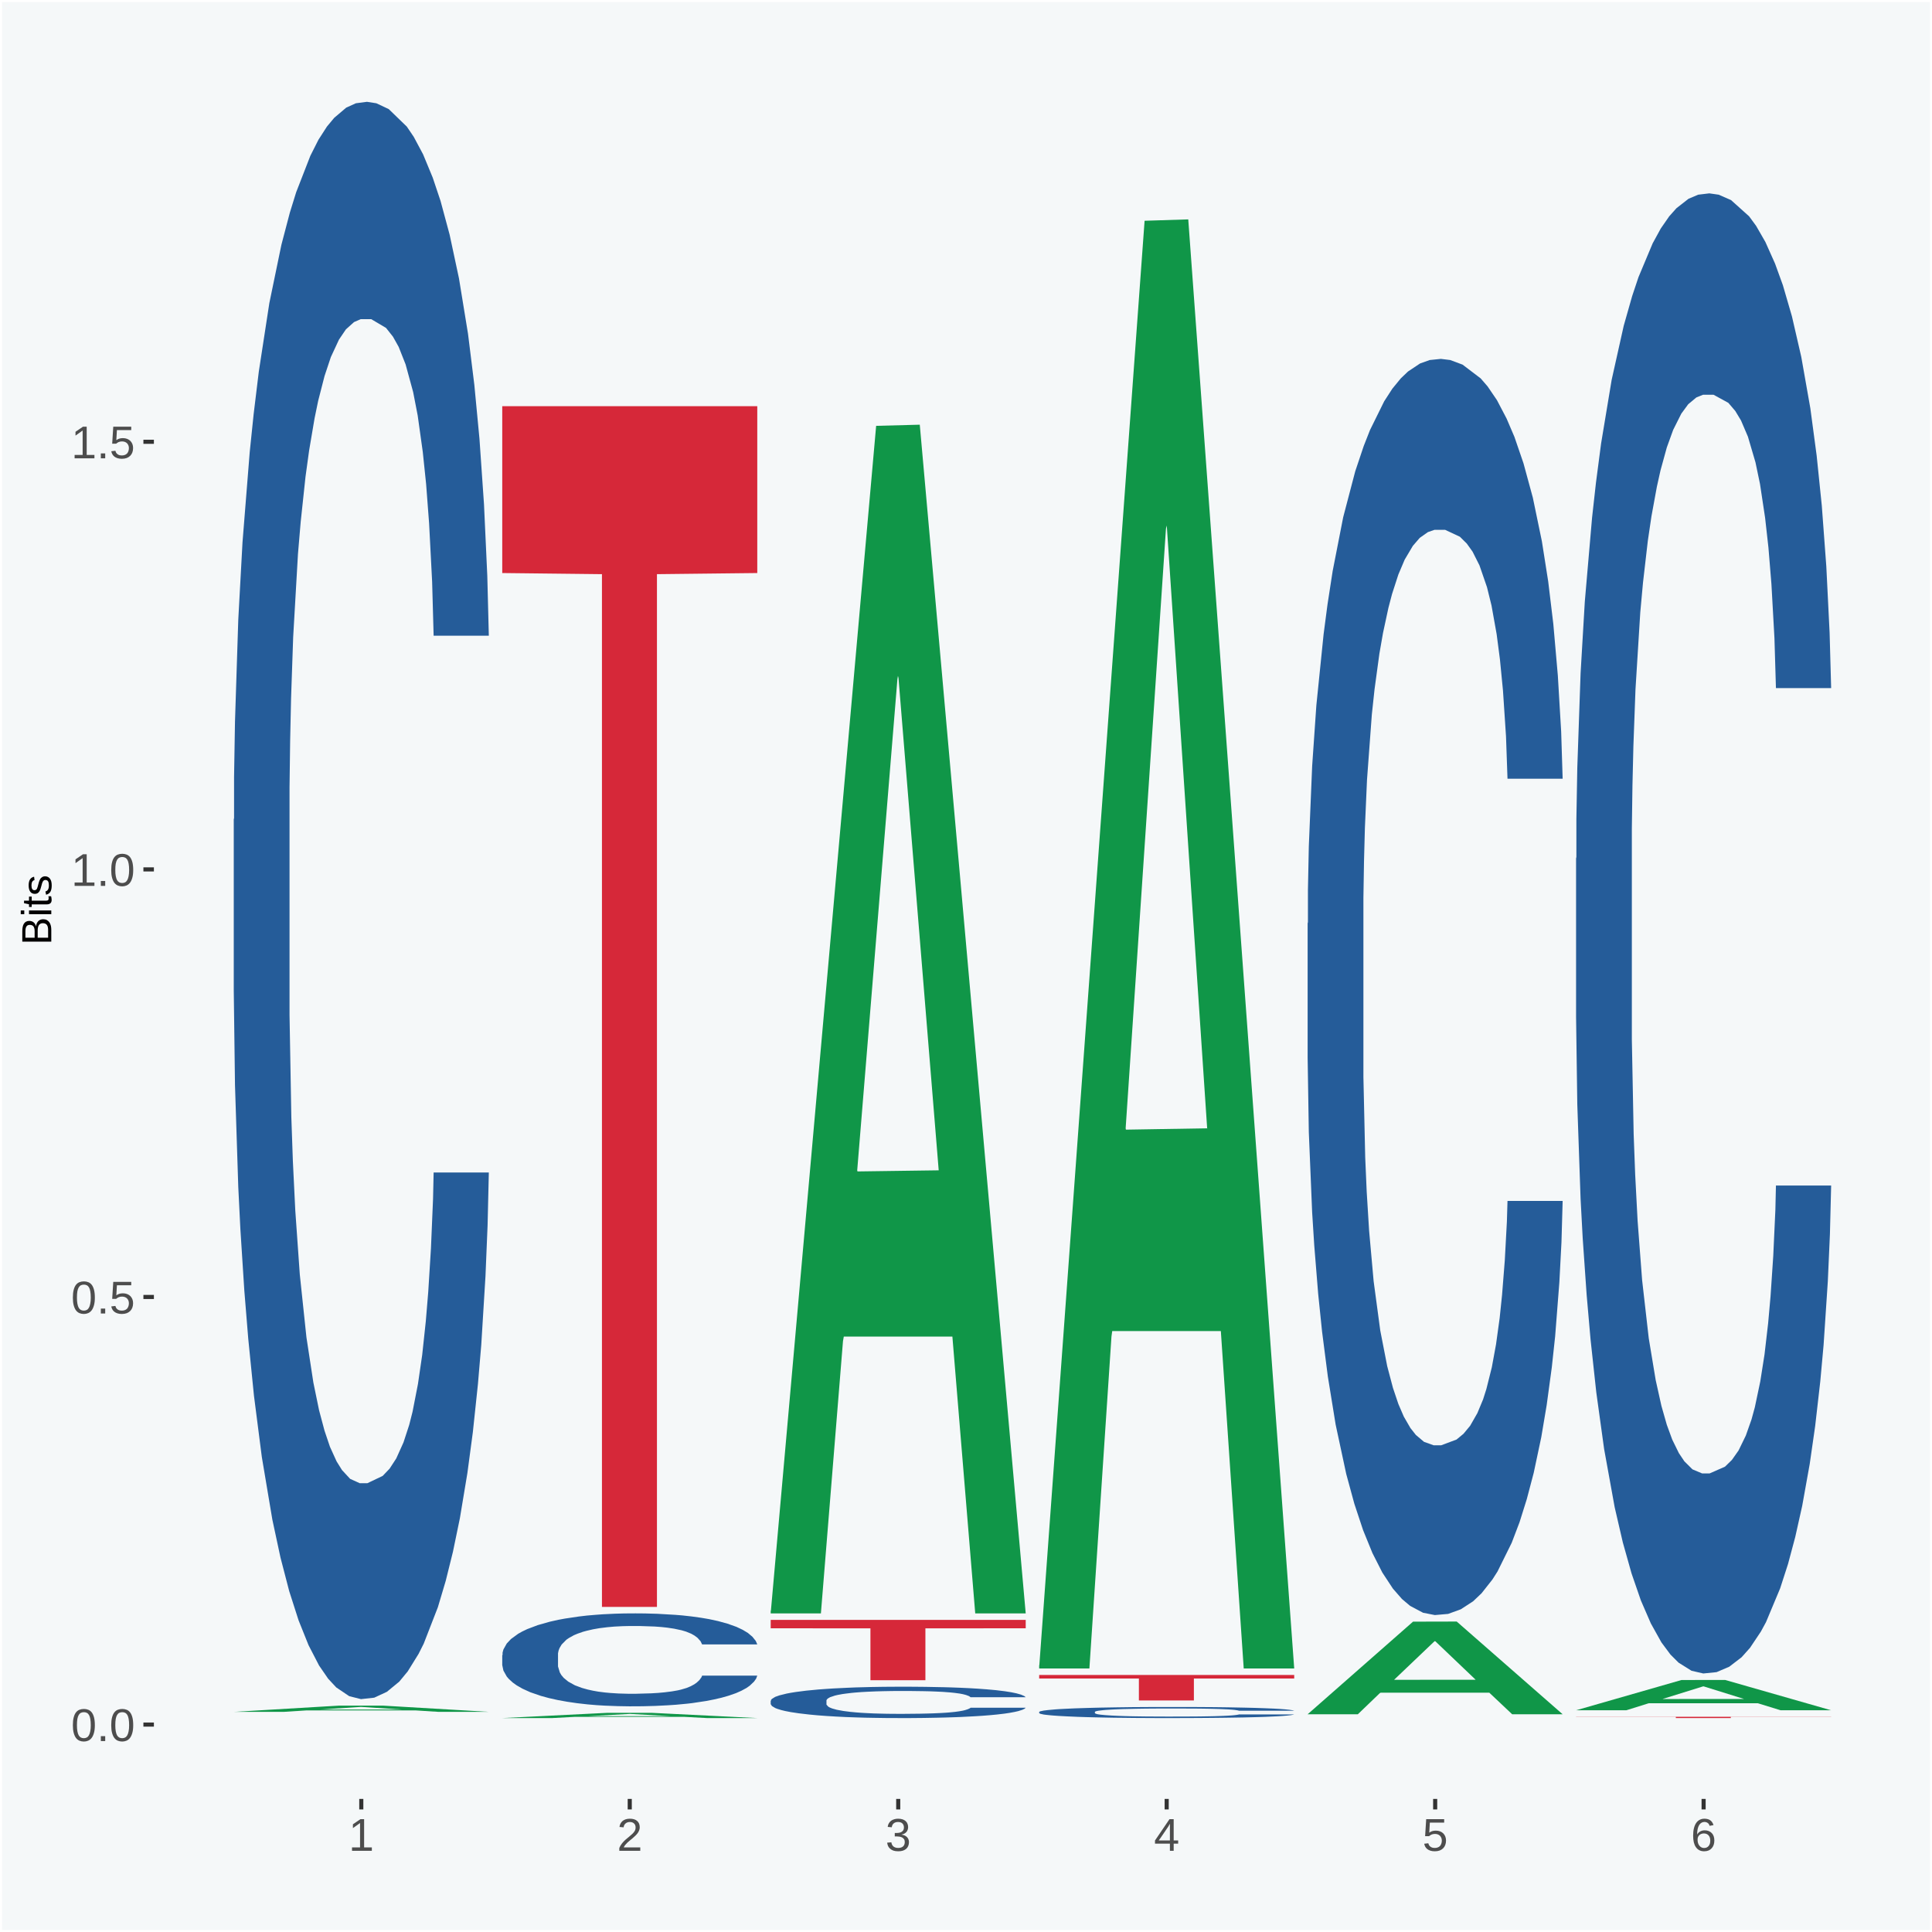 <?xml version="1.0" encoding="UTF-8"?>
<svg xmlns="http://www.w3.org/2000/svg" xmlns:xlink="http://www.w3.org/1999/xlink" width="504pt" height="504pt" viewBox="0 0 504 504" version="1.1">
<defs>
<g>
<symbol overflow="visible" id="glyph0-0">
<path style="stroke:none;" d="M 0.406 0 L 0.406 -8 L 3.594 -8 L 3.594 0 Z M 0.797 -0.406 L 3.188 -0.406 L 3.188 -7.594 L 0.797 -7.594 Z M 0.797 -0.406 "/>
</symbol>
<symbol overflow="visible" id="glyph0-1">
<path style="stroke:none;" d="M 6.203 -4.125 C 6.203 -3.332 6.125 -2.664 5.969 -2.125 C 5.82 -1.582 5.617 -1.145 5.359 -0.812 C 5.098 -0.477 4.789 -0.238 4.438 -0.094 C 4.094 0.051 3.723 0.125 3.328 0.125 C 2.922 0.125 2.539 0.051 2.188 -0.094 C 1.844 -0.238 1.539 -0.477 1.281 -0.812 C 1.031 -1.145 0.832 -1.582 0.688 -2.125 C 0.539 -2.664 0.469 -3.332 0.469 -4.125 C 0.469 -4.957 0.539 -5.645 0.688 -6.188 C 0.832 -6.738 1.035 -7.176 1.297 -7.5 C 1.555 -7.82 1.859 -8.047 2.203 -8.172 C 2.555 -8.305 2.941 -8.375 3.359 -8.375 C 3.754 -8.375 4.125 -8.305 4.469 -8.172 C 4.812 -8.047 5.113 -7.82 5.375 -7.5 C 5.633 -7.176 5.836 -6.738 5.984 -6.188 C 6.129 -5.645 6.203 -4.957 6.203 -4.125 Z M 5.141 -4.125 C 5.141 -4.781 5.098 -5.328 5.016 -5.766 C 4.941 -6.203 4.828 -6.551 4.672 -6.812 C 4.516 -7.07 4.328 -7.254 4.109 -7.359 C 3.891 -7.473 3.641 -7.531 3.359 -7.531 C 3.055 -7.531 2.789 -7.473 2.562 -7.359 C 2.344 -7.254 2.156 -7.07 2 -6.812 C 1.844 -6.551 1.723 -6.203 1.641 -5.766 C 1.566 -5.328 1.531 -4.781 1.531 -4.125 C 1.531 -3.5 1.57 -2.969 1.656 -2.531 C 1.738 -2.094 1.852 -1.742 2 -1.484 C 2.156 -1.223 2.344 -1.035 2.562 -0.922 C 2.789 -0.805 3.047 -0.75 3.328 -0.75 C 3.609 -0.75 3.859 -0.805 4.078 -0.922 C 4.305 -1.035 4.492 -1.223 4.641 -1.484 C 4.797 -1.742 4.914 -2.094 5 -2.531 C 5.094 -2.969 5.141 -3.5 5.141 -4.125 Z M 5.141 -4.125 "/>
</symbol>
<symbol overflow="visible" id="glyph0-2">
<path style="stroke:none;" d="M 1.094 0 L 1.094 -1.281 L 2.234 -1.281 L 2.234 0 Z M 1.094 0 "/>
</symbol>
<symbol overflow="visible" id="glyph0-3">
<path style="stroke:none;" d="M 6.172 -2.688 C 6.172 -2.27 6.109 -1.891 5.984 -1.547 C 5.859 -1.203 5.672 -0.906 5.422 -0.656 C 5.18 -0.414 4.879 -0.223 4.516 -0.078 C 4.148 0.055 3.723 0.125 3.234 0.125 C 2.805 0.125 2.43 0.07 2.109 -0.031 C 1.785 -0.133 1.508 -0.273 1.281 -0.453 C 1.062 -0.629 0.883 -0.836 0.75 -1.078 C 0.625 -1.316 0.535 -1.57 0.484 -1.844 L 1.547 -1.969 C 1.586 -1.812 1.645 -1.66 1.719 -1.516 C 1.801 -1.367 1.91 -1.238 2.047 -1.125 C 2.18 -1.008 2.348 -0.914 2.547 -0.844 C 2.742 -0.781 2.984 -0.75 3.266 -0.75 C 3.535 -0.75 3.781 -0.789 4 -0.875 C 4.227 -0.957 4.422 -1.078 4.578 -1.234 C 4.734 -1.398 4.852 -1.602 4.938 -1.844 C 5.031 -2.082 5.078 -2.359 5.078 -2.672 C 5.078 -2.922 5.035 -3.148 4.953 -3.359 C 4.867 -3.578 4.75 -3.766 4.594 -3.922 C 4.445 -4.078 4.258 -4.195 4.031 -4.281 C 3.812 -4.363 3.562 -4.406 3.281 -4.406 C 3.113 -4.406 2.953 -4.391 2.797 -4.359 C 2.648 -4.328 2.516 -4.285 2.391 -4.234 C 2.266 -4.18 2.148 -4.117 2.047 -4.047 C 1.941 -3.973 1.844 -3.895 1.75 -3.812 L 0.719 -3.812 L 1 -8.25 L 5.688 -8.25 L 5.688 -7.359 L 1.953 -7.359 L 1.797 -4.734 C 1.984 -4.879 2.219 -5.004 2.5 -5.109 C 2.781 -5.211 3.113 -5.266 3.5 -5.266 C 3.914 -5.266 4.285 -5.203 4.609 -5.078 C 4.941 -4.953 5.223 -4.773 5.453 -4.547 C 5.68 -4.316 5.859 -4.047 5.984 -3.734 C 6.109 -3.422 6.172 -3.07 6.172 -2.688 Z M 6.172 -2.688 "/>
</symbol>
<symbol overflow="visible" id="glyph0-4">
<path style="stroke:none;" d="M 0.922 0 L 0.922 -0.891 L 3.016 -0.891 L 3.016 -7.25 L 1.156 -5.922 L 1.156 -6.922 L 3.109 -8.25 L 4.078 -8.25 L 4.078 -0.891 L 6.094 -0.891 L 6.094 0 Z M 0.922 0 "/>
</symbol>
<symbol overflow="visible" id="glyph0-5">
<path style="stroke:none;" d="M 0.609 0 L 0.609 -0.75 C 0.805 -1.207 1.047 -1.609 1.328 -1.953 C 1.617 -2.305 1.922 -2.625 2.234 -2.906 C 2.555 -3.188 2.867 -3.445 3.172 -3.688 C 3.484 -3.938 3.766 -4.18 4.016 -4.422 C 4.266 -4.66 4.469 -4.91 4.625 -5.172 C 4.781 -5.441 4.859 -5.742 4.859 -6.078 C 4.859 -6.316 4.82 -6.523 4.75 -6.703 C 4.676 -6.879 4.57 -7.023 4.438 -7.141 C 4.312 -7.266 4.156 -7.359 3.969 -7.422 C 3.781 -7.484 3.578 -7.516 3.359 -7.516 C 3.141 -7.516 2.938 -7.484 2.75 -7.422 C 2.57 -7.367 2.41 -7.281 2.266 -7.156 C 2.117 -7.039 2 -6.895 1.906 -6.719 C 1.812 -6.551 1.754 -6.352 1.734 -6.125 L 0.656 -6.219 C 0.688 -6.508 0.766 -6.785 0.891 -7.047 C 1.023 -7.316 1.203 -7.551 1.422 -7.75 C 1.648 -7.945 1.922 -8.098 2.234 -8.203 C 2.555 -8.316 2.93 -8.375 3.359 -8.375 C 3.766 -8.375 4.125 -8.328 4.438 -8.234 C 4.758 -8.141 5.031 -7.992 5.25 -7.797 C 5.477 -7.609 5.648 -7.375 5.766 -7.094 C 5.879 -6.812 5.938 -6.488 5.938 -6.125 C 5.938 -5.844 5.883 -5.578 5.781 -5.328 C 5.688 -5.078 5.555 -4.836 5.391 -4.609 C 5.223 -4.379 5.031 -4.16 4.812 -3.953 C 4.594 -3.742 4.363 -3.535 4.125 -3.328 C 3.895 -3.129 3.656 -2.93 3.406 -2.734 C 3.164 -2.535 2.938 -2.336 2.719 -2.141 C 2.508 -1.941 2.32 -1.738 2.156 -1.531 C 1.988 -1.332 1.859 -1.117 1.766 -0.891 L 6.078 -0.891 L 6.078 0 Z M 0.609 0 "/>
</symbol>
<symbol overflow="visible" id="glyph0-6">
<path style="stroke:none;" d="M 6.141 -2.281 C 6.141 -1.906 6.078 -1.566 5.953 -1.266 C 5.836 -0.973 5.66 -0.723 5.422 -0.516 C 5.18 -0.305 4.883 -0.145 4.531 -0.031 C 4.188 0.07 3.789 0.125 3.344 0.125 C 2.832 0.125 2.398 0.062 2.047 -0.062 C 1.703 -0.195 1.414 -0.367 1.188 -0.578 C 0.957 -0.785 0.785 -1.02 0.672 -1.281 C 0.566 -1.551 0.492 -1.832 0.453 -2.125 L 1.547 -2.219 C 1.578 -2 1.633 -1.801 1.719 -1.625 C 1.801 -1.445 1.914 -1.289 2.062 -1.156 C 2.207 -1.031 2.383 -0.93 2.594 -0.859 C 2.801 -0.785 3.051 -0.75 3.344 -0.75 C 3.875 -0.75 4.289 -0.879 4.594 -1.141 C 4.895 -1.41 5.047 -1.801 5.047 -2.312 C 5.047 -2.613 4.977 -2.859 4.844 -3.047 C 4.707 -3.234 4.539 -3.379 4.344 -3.484 C 4.145 -3.586 3.926 -3.656 3.688 -3.688 C 3.445 -3.727 3.227 -3.75 3.031 -3.75 L 2.438 -3.75 L 2.438 -4.656 L 3.016 -4.656 C 3.211 -4.656 3.414 -4.676 3.625 -4.719 C 3.844 -4.758 4.039 -4.832 4.219 -4.938 C 4.395 -5.051 4.539 -5.195 4.656 -5.375 C 4.77 -5.562 4.828 -5.797 4.828 -6.078 C 4.828 -6.523 4.695 -6.875 4.438 -7.125 C 4.188 -7.383 3.801 -7.516 3.281 -7.516 C 2.82 -7.516 2.445 -7.395 2.156 -7.156 C 1.875 -6.914 1.707 -6.578 1.656 -6.141 L 0.594 -6.234 C 0.633 -6.598 0.734 -6.91 0.891 -7.172 C 1.047 -7.441 1.242 -7.664 1.484 -7.844 C 1.734 -8.02 2.008 -8.148 2.312 -8.234 C 2.625 -8.328 2.953 -8.375 3.297 -8.375 C 3.754 -8.375 4.148 -8.316 4.484 -8.203 C 4.816 -8.086 5.086 -7.93 5.297 -7.734 C 5.516 -7.535 5.672 -7.301 5.766 -7.031 C 5.867 -6.77 5.922 -6.488 5.922 -6.188 C 5.922 -5.945 5.883 -5.723 5.812 -5.516 C 5.75 -5.305 5.645 -5.113 5.5 -4.938 C 5.363 -4.77 5.188 -4.625 4.969 -4.5 C 4.75 -4.383 4.488 -4.297 4.188 -4.234 L 4.188 -4.219 C 4.52 -4.176 4.805 -4.098 5.047 -3.984 C 5.297 -3.867 5.5 -3.723 5.656 -3.547 C 5.82 -3.379 5.941 -3.188 6.016 -2.969 C 6.098 -2.75 6.141 -2.52 6.141 -2.281 Z M 6.141 -2.281 "/>
</symbol>
<symbol overflow="visible" id="glyph0-7">
<path style="stroke:none;" d="M 5.156 -1.875 L 5.156 0 L 4.172 0 L 4.172 -1.875 L 0.281 -1.875 L 0.281 -2.688 L 4.062 -8.25 L 5.156 -8.25 L 5.156 -2.703 L 6.328 -2.703 L 6.328 -1.875 Z M 4.172 -7.062 C 4.16 -7.039 4.141 -7.004 4.109 -6.953 C 4.078 -6.898 4.039 -6.836 4 -6.766 C 3.957 -6.691 3.914 -6.617 3.875 -6.547 C 3.844 -6.473 3.812 -6.414 3.781 -6.375 L 1.656 -3.25 C 1.633 -3.219 1.602 -3.176 1.562 -3.125 C 1.531 -3.07 1.492 -3.02 1.453 -2.969 C 1.422 -2.914 1.383 -2.863 1.344 -2.812 C 1.301 -2.77 1.27 -2.734 1.25 -2.703 L 4.172 -2.703 Z M 4.172 -7.062 "/>
</symbol>
<symbol overflow="visible" id="glyph0-8">
<path style="stroke:none;" d="M 6.141 -2.703 C 6.141 -2.285 6.082 -1.906 5.969 -1.562 C 5.852 -1.219 5.68 -0.922 5.453 -0.672 C 5.234 -0.422 4.957 -0.223 4.625 -0.078 C 4.289 0.055 3.91 0.125 3.484 0.125 C 3.004 0.125 2.582 0.031 2.219 -0.156 C 1.863 -0.344 1.566 -0.609 1.328 -0.953 C 1.086 -1.297 0.906 -1.719 0.781 -2.219 C 0.664 -2.727 0.609 -3.301 0.609 -3.938 C 0.609 -4.676 0.676 -5.32 0.812 -5.875 C 0.945 -6.426 1.141 -6.883 1.391 -7.25 C 1.648 -7.625 1.961 -7.906 2.328 -8.094 C 2.691 -8.281 3.102 -8.375 3.562 -8.375 C 3.844 -8.375 4.102 -8.344 4.344 -8.281 C 4.594 -8.227 4.816 -8.133 5.016 -8 C 5.223 -7.875 5.398 -7.703 5.547 -7.484 C 5.703 -7.273 5.828 -7.016 5.922 -6.703 L 4.906 -6.516 C 4.801 -6.867 4.629 -7.125 4.391 -7.281 C 4.148 -7.445 3.867 -7.531 3.547 -7.531 C 3.266 -7.531 3.004 -7.457 2.766 -7.312 C 2.535 -7.176 2.336 -6.973 2.172 -6.703 C 2.004 -6.43 1.875 -6.086 1.781 -5.672 C 1.695 -5.266 1.656 -4.789 1.656 -4.25 C 1.852 -4.602 2.125 -4.875 2.469 -5.062 C 2.812 -5.25 3.207 -5.344 3.656 -5.344 C 4.031 -5.344 4.367 -5.281 4.672 -5.156 C 4.984 -5.031 5.25 -4.852 5.469 -4.625 C 5.688 -4.406 5.852 -4.129 5.969 -3.797 C 6.082 -3.473 6.141 -3.109 6.141 -2.703 Z M 5.078 -2.656 C 5.078 -2.938 5.039 -3.191 4.969 -3.422 C 4.895 -3.66 4.785 -3.859 4.641 -4.016 C 4.504 -4.18 4.332 -4.305 4.125 -4.391 C 3.926 -4.484 3.688 -4.531 3.406 -4.531 C 3.219 -4.531 3.023 -4.5 2.828 -4.438 C 2.629 -4.383 2.453 -4.289 2.297 -4.156 C 2.141 -4.031 2.008 -3.863 1.906 -3.656 C 1.812 -3.457 1.766 -3.207 1.766 -2.906 C 1.766 -2.602 1.801 -2.316 1.875 -2.047 C 1.957 -1.785 2.07 -1.555 2.219 -1.359 C 2.363 -1.172 2.539 -1.02 2.75 -0.906 C 2.957 -0.789 3.191 -0.734 3.453 -0.734 C 3.703 -0.734 3.926 -0.773 4.125 -0.859 C 4.332 -0.953 4.504 -1.082 4.641 -1.25 C 4.785 -1.414 4.895 -1.613 4.969 -1.844 C 5.039 -2.082 5.078 -2.352 5.078 -2.656 Z M 5.078 -2.656 "/>
</symbol>
<symbol overflow="visible" id="glyph1-0">
<path style="stroke:none;" d="M 0 -0.359 L -7.328 -0.359 L -7.328 -3.281 L 0 -3.281 Z M -0.359 -0.734 L -0.359 -2.922 L -6.969 -2.922 L -6.969 -0.734 Z M -0.359 -0.734 "/>
</symbol>
<symbol overflow="visible" id="glyph1-1">
<path style="stroke:none;" d="M -2.125 -6.75 C -1.75 -6.75 -1.426 -6.676 -1.156 -6.531 C -0.883 -6.383 -0.66 -6.18 -0.484 -5.922 C -0.316 -5.672 -0.191 -5.375 -0.109 -5.031 C -0.035 -4.695 0 -4.344 0 -3.969 L 0 -0.906 L -7.562 -0.906 L -7.562 -3.656 C -7.562 -4.07 -7.523 -4.441 -7.453 -4.766 C -7.391 -5.098 -7.281 -5.379 -7.125 -5.609 C -6.977 -5.836 -6.789 -6.008 -6.562 -6.125 C -6.332 -6.25 -6.055 -6.312 -5.734 -6.312 C -5.523 -6.312 -5.328 -6.281 -5.141 -6.219 C -4.953 -6.164 -4.781 -6.078 -4.625 -5.953 C -4.477 -5.836 -4.348 -5.688 -4.234 -5.5 C -4.129 -5.32 -4.047 -5.113 -3.984 -4.875 C -3.953 -5.176 -3.883 -5.441 -3.781 -5.672 C -3.676 -5.91 -3.539 -6.109 -3.375 -6.266 C -3.219 -6.43 -3.031 -6.551 -2.812 -6.625 C -2.602 -6.707 -2.375 -6.75 -2.125 -6.75 Z M -5.609 -5.281 C -6.016 -5.281 -6.305 -5.141 -6.484 -4.859 C -6.66 -4.586 -6.75 -4.188 -6.75 -3.656 L -6.75 -1.922 L -4.344 -1.922 L -4.344 -3.656 C -4.344 -3.957 -4.375 -4.211 -4.438 -4.422 C -4.5 -4.629 -4.582 -4.797 -4.688 -4.922 C -4.801 -5.047 -4.93 -5.133 -5.078 -5.188 C -5.234 -5.25 -5.41 -5.281 -5.609 -5.281 Z M -2.219 -5.719 C -2.457 -5.719 -2.66 -5.672 -2.828 -5.578 C -2.992 -5.492 -3.129 -5.367 -3.234 -5.203 C -3.348 -5.047 -3.426 -4.848 -3.469 -4.609 C -3.52 -4.379 -3.547 -4.125 -3.547 -3.844 L -3.547 -1.922 L -0.828 -1.922 L -0.828 -3.922 C -0.828 -4.18 -0.848 -4.422 -0.891 -4.641 C -0.93 -4.859 -1.004 -5.047 -1.109 -5.203 C -1.211 -5.367 -1.352 -5.492 -1.531 -5.578 C -1.719 -5.672 -1.945 -5.719 -2.219 -5.719 Z M -2.219 -5.719 "/>
</symbol>
<symbol overflow="visible" id="glyph1-2">
<path style="stroke:none;" d="M -7.047 -0.734 L -7.969 -0.734 L -7.969 -1.703 L -7.047 -1.703 Z M 0 -0.734 L -5.812 -0.734 L -5.812 -1.703 L 0 -1.703 Z M 0 -0.734 "/>
</symbol>
<symbol overflow="visible" id="glyph1-3">
<path style="stroke:none;" d="M -0.047 -2.969 C -0.004 -2.82 0.023 -2.672 0.047 -2.516 C 0.078 -2.367 0.094 -2.195 0.094 -2 C 0.094 -1.227 -0.348 -0.844 -1.234 -0.844 L -5.109 -0.844 L -5.109 -0.172 L -5.812 -0.172 L -5.812 -0.875 L -7.109 -1.156 L -7.109 -1.812 L -5.812 -1.812 L -5.812 -2.875 L -5.109 -2.875 L -5.109 -1.812 L -1.438 -1.812 C -1.156 -1.812 -0.957 -1.852 -0.844 -1.938 C -0.738 -2.031 -0.688 -2.191 -0.688 -2.422 C -0.688 -2.516 -0.691 -2.602 -0.703 -2.688 C -0.711 -2.77 -0.727 -2.863 -0.75 -2.969 Z M -0.047 -2.969 "/>
</symbol>
<symbol overflow="visible" id="glyph1-4">
<path style="stroke:none;" d="M -1.609 -5.109 C -1.336 -5.109 -1.094 -5.051 -0.875 -4.938 C -0.664 -4.832 -0.488 -4.68 -0.344 -4.484 C -0.195 -4.285 -0.082 -4.039 0 -3.75 C 0.07 -3.457 0.109 -3.125 0.109 -2.75 C 0.109 -2.406 0.082 -2.098 0.031 -1.828 C -0.02 -1.555 -0.102 -1.316 -0.219 -1.109 C -0.332 -0.91 -0.484 -0.742 -0.672 -0.609 C -0.859 -0.473 -1.086 -0.375 -1.359 -0.312 L -1.531 -1.156 C -1.219 -1.238 -0.988 -1.41 -0.844 -1.672 C -0.695 -1.93 -0.625 -2.289 -0.625 -2.75 C -0.625 -2.957 -0.641 -3.145 -0.672 -3.312 C -0.703 -3.488 -0.75 -3.641 -0.812 -3.766 C -0.883 -3.891 -0.977 -3.984 -1.094 -4.047 C -1.207 -4.117 -1.352 -4.156 -1.531 -4.156 C -1.707 -4.156 -1.848 -4.113 -1.953 -4.031 C -2.066 -3.957 -2.16 -3.844 -2.234 -3.688 C -2.316 -3.539 -2.383 -3.363 -2.438 -3.156 C -2.5 -2.945 -2.562 -2.719 -2.625 -2.469 C -2.688 -2.238 -2.754 -2.008 -2.828 -1.781 C -2.898 -1.551 -3 -1.344 -3.125 -1.156 C -3.25 -0.969 -3.398 -0.816 -3.578 -0.703 C -3.766 -0.586 -4 -0.531 -4.281 -0.531 C -4.812 -0.531 -5.211 -0.719 -5.484 -1.094 C -5.766 -1.477 -5.906 -2.031 -5.906 -2.75 C -5.906 -3.395 -5.789 -3.906 -5.562 -4.281 C -5.332 -4.656 -4.973 -4.895 -4.484 -5 L -4.375 -4.125 C -4.52 -4.094 -4.645 -4.035 -4.75 -3.953 C -4.852 -3.867 -4.938 -3.766 -5 -3.641 C -5.062 -3.516 -5.102 -3.375 -5.125 -3.219 C -5.156 -3.07 -5.172 -2.914 -5.172 -2.75 C -5.172 -2.312 -5.102 -1.988 -4.969 -1.781 C -4.844 -1.582 -4.645 -1.484 -4.375 -1.484 C -4.219 -1.484 -4.086 -1.52 -3.984 -1.594 C -3.879 -1.664 -3.789 -1.77 -3.719 -1.906 C -3.656 -2.051 -3.598 -2.219 -3.547 -2.406 C -3.492 -2.602 -3.438 -2.816 -3.375 -3.047 C -3.332 -3.203 -3.289 -3.359 -3.25 -3.516 C -3.207 -3.68 -3.156 -3.836 -3.094 -3.984 C -3.031 -4.141 -2.957 -4.285 -2.875 -4.422 C -2.789 -4.555 -2.688 -4.672 -2.562 -4.766 C -2.445 -4.867 -2.312 -4.953 -2.156 -5.016 C -2 -5.078 -1.816 -5.109 -1.609 -5.109 Z M -1.609 -5.109 "/>
</symbol>
</g>
<clipPath id="clip1">
  <path d="M 40.148 5.48 L 498.52 5.48 L 498.52 469.281 L 40.148 469.281 Z M 40.148 5.48 "/>
</clipPath>
</defs>
<g id="surface1">
<rect x="0" y="0" width="504" height="504" style="fill:rgb(96.078%,97.255%,97.647%);fill-opacity:1;stroke:none;"/>
<path style="fill:none;stroke-width:1.07;stroke-linecap:round;stroke-linejoin:round;stroke:rgb(100%,100%,100%);stroke-opacity:1;stroke-miterlimit:10;" d="M 0 0 L 504 0 L 504 504 L 0 504 Z M 0 0 " transform="matrix(1,0,0,-1,0,504)"/>
<g clip-path="url(#clip1)" clip-rule="nonzero">
<path style=" stroke:none;fill-rule:nonzero;fill:rgb(96.078%,97.255%,97.647%);fill-opacity:1;" d="M 40.148 469.281 L 498.52 469.281 L 498.52 5.48 L 40.148 5.48 Z M 40.148 469.281 "/>
</g>
<path style=" stroke:none;fill-rule:nonzero;fill:rgb(6.274%,58.824%,28.235%);fill-opacity:1;" d="M 60.98 446.57 L 61.051 446.57 L 88.488 444.941 L 99.871 444.941 L 127.52 446.57 L 114.352 446.57 L 108.379 446.191 L 80.051 446.191 L 79.852 446.199 L 74.078 446.57 L 60.98 446.57 L 83.621 445.969 L 104.809 445.961 L 94.32 445.289 L 94.18 445.281 L 94.039 445.289 L 83.551 445.961 L 83.621 445.969 Z M 60.98 446.57 "/>
<path style=" stroke:none;fill-rule:nonzero;fill:rgb(14.51%,36.078%,60.001%);fill-opacity:1;" d="M 60.98 213.781 L 61.059 213.398 L 61.059 202.75 L 61.301 188.289 L 62.16 161.648 L 63.262 141.48 L 65.148 117.891 L 66.172 108 L 67.512 96.961 L 70.262 79.07 L 73.41 63.852 L 75.609 55.48 L 77.262 50.148 L 80.961 40.641 L 83.078 36.449 L 85.281 33.031 L 87.172 30.75 L 90.32 28.078 L 92.828 26.941 L 95.738 26.559 L 98.18 26.941 L 101.41 28.461 L 106.129 33.031 L 107.93 35.691 L 110.371 40.262 L 112.891 46.352 L 114.93 52.441 L 117.289 61.191 L 119.73 72.609 L 122.09 87.07 L 123.738 100.379 L 125.078 114.461 L 126.262 131.59 L 127.121 150.23 L 127.52 165.84 L 113.121 165.84 L 112.73 151.762 L 111.941 136.539 L 111.16 126.262 L 110.289 117.891 L 108.961 108.379 L 107.781 102.289 L 105.809 95.059 L 104 90.488 L 102.512 87.828 L 100.699 85.539 L 96.852 83.262 L 94.09 83.262 L 92.359 84.02 L 90.238 85.922 L 88.43 88.59 L 86.309 93.148 L 84.66 98.102 L 83 104.57 L 82.059 109.141 L 80.641 117.512 L 79.699 124.359 L 78.441 136.148 L 77.73 144.531 L 76.48 166.219 L 75.93 182.199 L 75.691 193.238 L 75.531 205.41 L 75.531 264.781 L 76 291.41 L 76.398 302.828 L 77.031 315.77 L 78.211 332.512 L 79.941 348.871 L 81.75 360.672 L 83.238 367.898 L 84.66 373.23 L 86.07 377.41 L 87.801 381.219 L 89.219 383.5 L 91.34 385.789 L 93.859 386.93 L 95.82 386.93 L 99.828 385.02 L 101.641 383.121 L 103.371 380.461 L 105.262 376.27 L 106.75 371.711 L 107.621 368.281 L 109.031 361.051 L 110.141 353.441 L 111.078 344.691 L 111.711 337.078 L 112.422 325.66 L 112.969 312.719 L 113.121 305.871 L 127.52 305.871 L 127.199 319.57 L 126.648 332.891 L 125.551 350.781 L 124.68 361.051 L 123.352 373.609 L 121.93 384.262 L 119.969 396.059 L 118.16 404.809 L 116.27 412.422 L 114.23 419.27 L 110.531 428.789 L 109.191 431.449 L 106.359 436.02 L 104.16 438.68 L 100.93 441.34 L 97.629 442.871 L 94.172 443.25 L 91.102 442.48 L 87.719 440.199 L 85.602 437.922 L 83.238 434.488 L 80.488 429.172 L 77.891 422.699 L 75.449 415.09 L 73.172 406.328 L 71.051 396.441 L 68.301 380.078 L 66.25 364.09 L 64.762 349.25 L 63.738 336.699 L 62.711 320.711 L 62.16 309.68 L 61.301 283.039 L 60.98 258.309 Z M 60.98 213.781 "/>
<path style=" stroke:none;fill-rule:nonzero;fill:rgb(6.274%,58.824%,28.235%);fill-opacity:1;" d="M 131.02 448.191 L 131.09 448.191 L 158.52 446.82 L 169.91 446.82 L 197.551 448.191 L 184.379 448.191 L 178.41 447.871 L 150.09 447.871 L 149.879 447.879 L 144.121 448.191 L 131.02 448.191 L 153.648 447.68 L 174.852 447.68 L 164.352 447.109 L 164.219 447.109 L 164.078 447.121 L 153.578 447.68 L 153.648 447.68 Z M 131.02 448.191 "/>
<path style=" stroke:none;fill-rule:nonzero;fill:rgb(14.51%,36.078%,60.001%);fill-opacity:1;" d="M 131.02 431.77 L 131.102 431.75 L 131.102 431.129 L 131.328 430.289 L 132.199 428.738 L 133.301 427.57 L 135.191 426.191 L 136.211 425.621 L 137.551 424.98 L 140.301 423.941 L 143.441 423.051 L 145.648 422.559 L 147.301 422.25 L 150.988 421.699 L 153.121 421.449 L 155.32 421.262 L 157.211 421.121 L 160.352 420.969 L 162.871 420.898 L 165.781 420.879 L 168.219 420.898 L 171.441 420.988 L 176.16 421.262 L 177.969 421.41 L 180.41 421.68 L 182.922 422.031 L 184.969 422.379 L 187.328 422.891 L 189.762 423.559 L 192.121 424.398 L 193.77 425.18 L 195.109 425.988 L 196.289 426.988 L 197.16 428.078 L 197.551 428.98 L 183.16 428.98 L 182.762 428.16 L 181.98 427.281 L 181.191 426.68 L 180.328 426.191 L 178.988 425.641 L 177.809 425.289 L 175.84 424.871 L 174.039 424.602 L 172.539 424.441 L 170.73 424.309 L 166.879 424.18 L 164.129 424.18 L 162.398 424.219 L 160.27 424.328 L 158.461 424.488 L 156.34 424.75 L 154.691 425.039 L 153.039 425.422 L 152.09 425.68 L 150.68 426.172 L 149.73 426.57 L 148.48 427.262 L 147.77 427.738 L 146.512 429.012 L 145.961 429.941 L 145.719 430.578 L 145.57 431.289 L 145.57 434.738 L 146.039 436.289 L 146.43 436.961 L 147.059 437.711 L 148.238 438.68 L 149.969 439.641 L 151.781 440.32 L 153.27 440.738 L 154.691 441.051 L 156.102 441.301 L 157.84 441.52 L 159.25 441.648 L 161.371 441.781 L 163.891 441.852 L 165.859 441.852 L 169.871 441.738 L 171.68 441.629 L 173.41 441.469 L 175.289 441.23 L 176.789 440.969 L 177.648 440.77 L 179.07 440.352 L 180.172 439.898 L 181.109 439.391 L 181.738 438.949 L 182.449 438.289 L 183 437.531 L 183.16 437.129 L 197.551 437.129 L 197.238 437.93 L 196.68 438.711 L 195.578 439.75 L 194.719 440.352 L 193.379 441.078 L 191.969 441.699 L 190 442.379 L 188.191 442.891 L 186.301 443.328 L 184.262 443.73 L 180.559 444.289 L 179.23 444.441 L 176.391 444.711 L 174.191 444.859 L 170.969 445.02 L 167.672 445.109 L 164.211 445.129 L 161.141 445.078 L 157.762 444.949 L 155.629 444.82 L 153.27 444.621 L 150.52 444.309 L 147.93 443.93 L 145.488 443.488 L 143.211 442.98 L 141.078 442.398 L 138.328 441.449 L 136.289 440.52 L 134.789 439.66 L 133.77 438.93 L 132.75 438 L 132.199 437.359 L 131.328 435.809 L 131.02 434.371 Z M 131.02 431.77 "/>
<path style=" stroke:none;fill-rule:nonzero;fill:rgb(83.922%,15.686%,22.353%);fill-opacity:1;" d="M 131.02 105.961 L 197.551 105.961 L 197.551 149.488 L 171.379 149.781 L 171.379 419.191 L 157.031 419.191 L 157.031 149.781 L 131.02 149.488 Z M 131.02 105.961 "/>
<path style=" stroke:none;fill-rule:nonzero;fill:rgb(6.274%,58.824%,28.235%);fill-opacity:1;" d="M 201.051 420.309 L 201.121 420.02 L 228.559 111.09 L 239.941 110.789 L 267.578 420.891 L 254.41 420.891 L 248.449 348.68 L 220.121 348.68 L 219.91 349.852 L 214.148 420.891 L 201.051 420.891 L 201.051 420.309 L 223.691 305.59 L 244.879 305.301 L 234.391 176.891 L 234.25 176.309 L 234.109 177.18 L 223.621 305.301 L 223.691 305.59 Z M 201.051 420.309 "/>
<path style=" stroke:none;fill-rule:nonzero;fill:rgb(14.51%,36.078%,60.001%);fill-opacity:1;" d="M 201.051 443.691 L 201.129 443.68 L 201.129 443.469 L 201.371 443.191 L 202.23 442.66 L 203.328 442.27 L 205.219 441.801 L 206.238 441.609 L 207.578 441.391 L 210.328 441.039 L 213.48 440.738 L 215.68 440.578 L 217.328 440.469 L 221.031 440.289 L 223.148 440.199 L 225.352 440.141 L 227.238 440.09 L 230.391 440.039 L 232.898 440.02 L 235.809 440.012 L 238.25 440.02 L 241.469 440.051 L 246.191 440.141 L 248 440.191 L 250.441 440.281 L 252.961 440.398 L 255 440.52 L 257.359 440.691 L 259.801 440.91 L 262.16 441.199 L 263.809 441.461 L 265.148 441.738 L 266.328 442.07 L 267.191 442.441 L 267.578 442.75 L 253.191 442.75 L 252.801 442.469 L 252.012 442.172 L 251.23 441.969 L 250.359 441.801 L 249.02 441.621 L 247.84 441.5 L 245.879 441.352 L 244.07 441.27 L 242.578 441.211 L 240.77 441.172 L 236.91 441.121 L 234.16 441.121 L 232.43 441.141 L 230.309 441.18 L 228.5 441.23 L 226.371 441.32 L 224.719 441.41 L 223.07 441.539 L 222.129 441.629 L 220.711 441.801 L 219.77 441.93 L 218.512 442.16 L 217.801 442.328 L 216.539 442.75 L 215.988 443.07 L 215.762 443.281 L 215.602 443.52 L 215.602 444.691 L 216.07 445.211 L 216.469 445.441 L 217.09 445.691 L 218.27 446.02 L 220 446.34 L 221.809 446.57 L 223.309 446.711 L 224.719 446.82 L 226.141 446.898 L 227.871 446.98 L 229.281 447.02 L 231.41 447.07 L 233.922 447.09 L 235.891 447.09 L 239.898 447.051 L 241.711 447.012 L 243.441 446.961 L 245.328 446.879 L 246.82 446.789 L 247.691 446.719 L 249.102 446.578 L 250.199 446.43 L 251.148 446.262 L 251.781 446.109 L 252.48 445.879 L 253.031 445.629 L 253.191 445.5 L 267.578 445.5 L 267.27 445.762 L 266.719 446.031 L 265.621 446.379 L 264.75 446.578 L 263.422 446.828 L 262 447.039 L 260.031 447.27 L 258.23 447.441 L 256.34 447.59 L 254.289 447.719 L 250.602 447.91 L 249.262 447.961 L 246.43 448.051 L 244.23 448.102 L 241 448.16 L 237.699 448.191 L 234.238 448.191 L 231.172 448.18 L 227.789 448.129 L 225.672 448.09 L 223.309 448.02 L 220.559 447.922 L 217.961 447.789 L 215.52 447.641 L 213.238 447.469 L 211.121 447.27 L 208.371 446.949 L 206.32 446.641 L 204.828 446.352 L 203.801 446.102 L 202.781 445.789 L 202.23 445.57 L 201.371 445.051 L 201.051 444.559 Z M 201.051 443.691 "/>
<path style=" stroke:none;fill-rule:nonzero;fill:rgb(83.922%,15.686%,22.353%);fill-opacity:1;" d="M 201.051 422.578 L 267.578 422.578 L 267.578 424.77 L 241.41 424.789 L 241.41 438.32 L 227.07 438.32 L 227.07 424.789 L 201.051 424.77 Z M 201.051 422.578 "/>
<path style=" stroke:none;fill-rule:nonzero;fill:rgb(6.274%,58.824%,28.235%);fill-opacity:1;" d="M 271.09 434.539 L 271.148 434.191 L 298.59 57.59 L 309.98 57.23 L 337.621 435.25 L 324.449 435.25 L 318.48 347.23 L 290.148 347.23 L 289.949 348.648 L 284.191 435.25 L 271.09 435.25 L 271.09 434.539 L 293.719 294.691 L 314.91 294.34 L 304.422 137.801 L 304.281 137.09 L 304.148 138.16 L 293.648 294.34 L 293.719 294.691 Z M 271.09 434.539 "/>
<path style=" stroke:none;fill-rule:nonzero;fill:rgb(14.51%,36.078%,60.001%);fill-opacity:1;" d="M 271.09 446.602 L 271.16 446.602 L 271.16 446.52 L 271.398 446.422 L 272.27 446.238 L 273.371 446.102 L 275.25 445.93 L 276.281 445.859 L 277.609 445.789 L 280.371 445.66 L 283.512 445.559 L 285.711 445.5 L 287.359 445.461 L 291.059 445.398 L 293.18 445.371 L 295.391 445.34 L 297.27 445.328 L 300.422 445.309 L 302.941 445.301 L 308.281 445.301 L 311.512 445.309 L 316.23 445.34 L 318.039 445.359 L 320.469 445.391 L 322.988 445.441 L 325.031 445.48 L 327.391 445.539 L 329.828 445.621 L 332.191 445.719 L 333.84 445.809 L 335.18 445.91 L 336.359 446.031 L 337.219 446.16 L 337.621 446.27 L 323.23 446.27 L 322.828 446.172 L 322.051 446.059 L 321.262 445.988 L 320.391 445.93 L 319.059 445.871 L 317.879 445.82 L 315.91 445.77 L 314.102 445.738 L 312.609 445.719 L 310.801 445.711 L 306.949 445.691 L 304.191 445.691 L 302.461 445.699 L 300.34 445.711 L 298.531 445.73 L 296.41 445.762 L 294.762 445.801 L 293.109 445.84 L 292.16 445.871 L 290.75 445.93 L 289.801 445.98 L 288.539 446.059 L 287.84 446.121 L 286.578 446.27 L 286.031 446.379 L 285.789 446.461 L 285.629 446.539 L 285.629 446.949 L 286.109 447.141 L 286.5 447.219 L 287.129 447.309 L 288.309 447.422 L 290.039 447.539 L 291.852 447.621 L 293.34 447.672 L 294.762 447.711 L 296.172 447.738 L 297.898 447.762 L 299.32 447.781 L 301.441 447.789 L 303.961 447.801 L 305.922 447.801 L 309.941 447.789 L 311.738 447.781 L 313.469 447.762 L 315.359 447.73 L 316.859 447.699 L 317.719 447.672 L 319.141 447.621 L 320.238 447.57 L 321.18 447.512 L 321.809 447.461 L 322.52 447.379 L 323.07 447.289 L 323.23 447.238 L 337.621 447.238 L 337.301 447.328 L 336.75 447.43 L 335.648 447.551 L 334.789 447.621 L 333.449 447.711 L 332.031 447.781 L 330.07 447.871 L 328.262 447.93 L 326.371 447.98 L 324.328 448.031 L 320.629 448.09 L 319.289 448.109 L 316.461 448.141 L 314.262 448.16 L 311.039 448.18 L 307.73 448.191 L 301.211 448.191 L 297.82 448.172 L 295.699 448.16 L 293.34 448.129 L 290.59 448.102 L 287.988 448.051 L 285.559 448 L 283.281 447.941 L 281.148 447.871 L 278.398 447.75 L 276.352 447.641 L 274.859 447.539 L 273.84 447.449 L 272.82 447.34 L 272.27 447.27 L 271.398 447.078 L 271.09 446.91 Z M 271.09 446.602 "/>
<path style=" stroke:none;fill-rule:nonzero;fill:rgb(83.922%,15.686%,22.353%);fill-opacity:1;" d="M 271.09 436.949 L 337.621 436.949 L 337.621 437.871 L 311.449 437.879 L 311.449 443.602 L 297.102 443.602 L 297.102 437.879 L 271.09 437.871 Z M 271.09 436.949 "/>
<path style=" stroke:none;fill-rule:nonzero;fill:rgb(6.274%,58.824%,28.235%);fill-opacity:1;" d="M 341.121 447.16 L 341.191 447.141 L 368.621 423.039 L 380.012 423.012 L 407.648 447.199 L 394.48 447.199 L 388.512 441.57 L 360.191 441.57 L 359.98 441.66 L 354.219 447.199 L 341.121 447.199 L 341.121 447.16 L 363.75 438.211 L 384.949 438.191 L 374.449 428.172 L 374.32 428.121 L 374.18 428.191 L 363.691 438.191 L 363.75 438.211 Z M 341.121 447.16 "/>
<path style=" stroke:none;fill-rule:nonzero;fill:rgb(14.51%,36.078%,60.001%);fill-opacity:1;" d="M 341.121 240.859 L 341.199 240.559 L 341.199 232.18 L 341.43 220.809 L 342.301 199.859 L 343.398 184 L 345.289 165.441 L 346.309 157.66 L 347.648 148.98 L 350.398 134.922 L 353.539 122.949 L 355.75 116.359 L 357.398 112.172 L 361.09 104.691 L 363.219 101.398 L 365.422 98.711 L 367.309 96.91 L 370.449 94.82 L 372.969 93.922 L 375.879 93.621 L 378.32 93.922 L 381.539 95.121 L 386.262 98.711 L 388.07 100.801 L 390.512 104.391 L 393.02 109.18 L 395.07 113.969 L 397.43 120.852 L 399.871 129.828 L 402.23 141.199 L 403.879 151.68 L 405.211 162.75 L 406.391 176.219 L 407.262 190.879 L 407.648 203.148 L 393.262 203.148 L 392.871 192.078 L 392.078 180.109 L 391.289 172.031 L 390.43 165.441 L 389.09 157.961 L 387.91 153.172 L 385.949 147.488 L 384.141 143.898 L 382.641 141.801 L 380.828 140.012 L 376.98 138.211 L 374.23 138.211 L 372.5 138.809 L 370.371 140.309 L 368.57 142.398 L 366.441 145.988 L 364.789 149.879 L 363.141 154.969 L 362.199 158.559 L 360.781 165.141 L 359.84 170.531 L 358.578 179.809 L 357.871 186.391 L 356.609 203.449 L 356.059 216.02 L 355.828 224.699 L 355.672 234.281 L 355.672 280.961 L 356.141 301.91 L 356.531 310.891 L 357.16 321.059 L 358.34 334.23 L 360.07 347.102 L 361.879 356.379 L 363.379 362.059 L 364.789 366.25 L 366.211 369.551 L 367.941 372.539 L 369.352 374.328 L 371.48 376.129 L 373.988 377.031 L 375.961 377.031 L 379.969 375.531 L 381.781 374.031 L 383.512 371.941 L 385.398 368.648 L 386.891 365.059 L 387.75 362.359 L 389.172 356.68 L 390.27 350.691 L 391.219 343.809 L 391.84 337.82 L 392.551 328.852 L 393.102 318.672 L 393.262 313.281 L 407.648 313.281 L 407.34 324.059 L 406.789 334.531 L 405.691 348.602 L 404.82 356.68 L 403.48 366.551 L 402.07 374.93 L 400.102 384.211 L 398.289 391.09 L 396.41 397.078 L 394.359 402.469 L 390.66 409.949 L 389.328 412.039 L 386.5 415.629 L 384.289 417.73 L 381.07 419.82 L 377.77 421.02 L 374.309 421.32 L 371.238 420.719 L 367.859 418.93 L 365.73 417.129 L 363.379 414.441 L 360.621 410.25 L 358.031 405.16 L 355.59 399.172 L 353.309 392.289 L 351.191 384.512 L 348.43 371.641 L 346.391 359.07 L 344.891 347.398 L 343.871 337.52 L 342.852 324.949 L 342.301 316.281 L 341.43 295.328 L 341.121 275.871 Z M 341.121 240.859 "/>
<path style=" stroke:none;fill-rule:nonzero;fill:rgb(6.274%,58.824%,28.235%);fill-opacity:1;" d="M 411.148 446.148 L 411.219 446.141 L 438.66 438.262 L 450.039 438.25 L 477.691 446.16 L 464.52 446.16 L 458.551 444.32 L 430.219 444.32 L 430.02 444.352 L 424.25 446.16 L 411.148 446.16 L 411.148 446.148 L 433.789 443.219 L 454.98 443.211 L 444.488 439.941 L 444.352 439.922 L 444.211 439.949 L 433.719 443.211 L 433.789 443.219 Z M 411.148 446.148 "/>
<path style=" stroke:none;fill-rule:nonzero;fill:rgb(14.51%,36.078%,60.001%);fill-opacity:1;" d="M 411.148 223.93 L 411.23 223.57 L 411.23 213.699 L 411.469 200.301 L 412.328 175.621 L 413.43 156.93 L 415.32 135.07 L 416.34 125.898 L 417.68 115.672 L 420.43 99.102 L 423.578 84.988 L 425.781 77.238 L 427.43 72.301 L 431.129 63.48 L 433.25 59.602 L 435.449 56.43 L 437.34 54.309 L 440.488 51.852 L 443 50.789 L 445.91 50.441 L 448.352 50.789 L 451.578 52.199 L 456.289 56.43 L 458.102 58.898 L 460.539 63.129 L 463.059 68.77 L 465.102 74.41 L 467.461 82.52 L 469.898 93.102 L 472.262 106.5 L 473.91 118.84 L 475.25 131.891 L 476.43 147.762 L 477.289 165.039 L 477.691 179.5 L 463.289 179.5 L 462.898 166.449 L 462.109 152.34 L 461.328 142.82 L 460.461 135.07 L 459.129 126.25 L 457.949 120.609 L 455.98 113.91 L 454.172 109.68 L 452.68 107.211 L 450.871 105.09 L 447.012 102.98 L 444.262 102.98 L 442.531 103.68 L 440.41 105.449 L 438.602 107.91 L 436.48 112.141 L 434.82 116.73 L 433.172 122.719 L 432.23 126.961 L 430.809 134.711 L 429.871 141.059 L 428.609 151.988 L 427.898 159.75 L 426.648 179.852 L 426.102 194.66 L 425.859 204.879 L 425.699 216.172 L 425.699 271.18 L 426.172 295.859 L 426.57 306.441 L 427.199 318.43 L 428.379 333.941 L 430.109 349.109 L 431.922 360.039 L 433.41 366.738 L 434.82 371.68 L 436.238 375.551 L 437.969 379.078 L 439.391 381.199 L 441.512 383.309 L 444.031 384.371 L 445.988 384.371 L 450 382.609 L 451.809 380.84 L 453.539 378.379 L 455.43 374.5 L 456.922 370.27 L 457.789 367.09 L 459.199 360.391 L 460.309 353.34 L 461.25 345.23 L 461.879 338.18 L 462.59 327.602 L 463.141 315.609 L 463.289 309.262 L 477.691 309.262 L 477.371 321.961 L 476.82 334.301 L 475.719 350.871 L 474.852 360.391 L 473.52 372.031 L 472.102 381.898 L 470.141 392.828 L 468.328 400.941 L 466.441 408 L 464.391 414.34 L 460.699 423.16 L 459.359 425.629 L 456.531 429.859 L 454.328 432.328 L 451.102 434.801 L 447.801 436.211 L 444.34 436.559 L 441.27 435.852 L 437.891 433.738 L 435.77 431.621 L 433.41 428.449 L 430.66 423.512 L 428.059 417.52 L 425.621 410.461 L 423.34 402.352 L 421.219 393.191 L 418.469 378.02 L 416.422 363.211 L 414.93 349.461 L 413.91 337.82 L 412.879 323.012 L 412.328 312.789 L 411.469 288.102 L 411.148 265.18 Z M 411.148 223.93 "/>
<path style=" stroke:none;fill-rule:nonzero;fill:rgb(83.922%,15.686%,22.353%);fill-opacity:1;" d="M 411.148 447.859 L 477.691 447.859 L 477.691 447.898 L 451.512 447.898 L 451.512 448.191 L 437.172 448.191 L 437.172 447.898 L 411.148 447.898 Z M 411.148 447.859 "/>
<g style="fill:rgb(30.196%,30.196%,30.196%);fill-opacity:1;">
  <use xlink:href="#glyph0-1" x="18.54" y="454.19"/>
  <use xlink:href="#glyph0-2" x="25.212" y="454.19"/>
  <use xlink:href="#glyph0-1" x="28.548" y="454.19"/>
</g>
<g style="fill:rgb(30.196%,30.196%,30.196%);fill-opacity:1;">
  <use xlink:href="#glyph0-1" x="18.54" y="342.65"/>
  <use xlink:href="#glyph0-2" x="25.212" y="342.65"/>
  <use xlink:href="#glyph0-3" x="28.548" y="342.65"/>
</g>
<g style="fill:rgb(30.196%,30.196%,30.196%);fill-opacity:1;">
  <use xlink:href="#glyph0-4" x="18.54" y="231.1"/>
  <use xlink:href="#glyph0-2" x="25.212" y="231.1"/>
  <use xlink:href="#glyph0-1" x="28.548" y="231.1"/>
</g>
<g style="fill:rgb(30.196%,30.196%,30.196%);fill-opacity:1;">
  <use xlink:href="#glyph0-4" x="18.54" y="119.56"/>
  <use xlink:href="#glyph0-2" x="25.212" y="119.56"/>
  <use xlink:href="#glyph0-3" x="28.548" y="119.56"/>
</g>
<path style="fill:none;stroke-width:1.07;stroke-linecap:butt;stroke-linejoin:round;stroke:rgb(20%,20%,20%);stroke-opacity:1;stroke-miterlimit:10;" d="M 37.41 54.109 L 40.148 54.109 " transform="matrix(1,0,0,-1,0,504)"/>
<path style="fill:none;stroke-width:1.07;stroke-linecap:butt;stroke-linejoin:round;stroke:rgb(20%,20%,20%);stroke-opacity:1;stroke-miterlimit:10;" d="M 37.41 165.66 L 40.148 165.66 " transform="matrix(1,0,0,-1,0,504)"/>
<path style="fill:none;stroke-width:1.07;stroke-linecap:butt;stroke-linejoin:round;stroke:rgb(20%,20%,20%);stroke-opacity:1;stroke-miterlimit:10;" d="M 37.41 277.199 L 40.148 277.199 " transform="matrix(1,0,0,-1,0,504)"/>
<path style="fill:none;stroke-width:1.07;stroke-linecap:butt;stroke-linejoin:round;stroke:rgb(20%,20%,20%);stroke-opacity:1;stroke-miterlimit:10;" d="M 37.41 388.75 L 40.148 388.75 " transform="matrix(1,0,0,-1,0,504)"/>
<path style="fill:none;stroke-width:1.07;stroke-linecap:butt;stroke-linejoin:round;stroke:rgb(20%,20%,20%);stroke-opacity:1;stroke-miterlimit:10;" d="M 94.25 31.98 L 94.25 34.719 " transform="matrix(1,0,0,-1,0,504)"/>
<path style="fill:none;stroke-width:1.07;stroke-linecap:butt;stroke-linejoin:round;stroke:rgb(20%,20%,20%);stroke-opacity:1;stroke-miterlimit:10;" d="M 164.281 31.98 L 164.281 34.719 " transform="matrix(1,0,0,-1,0,504)"/>
<path style="fill:none;stroke-width:1.07;stroke-linecap:butt;stroke-linejoin:round;stroke:rgb(20%,20%,20%);stroke-opacity:1;stroke-miterlimit:10;" d="M 234.32 31.98 L 234.32 34.719 " transform="matrix(1,0,0,-1,0,504)"/>
<path style="fill:none;stroke-width:1.07;stroke-linecap:butt;stroke-linejoin:round;stroke:rgb(20%,20%,20%);stroke-opacity:1;stroke-miterlimit:10;" d="M 304.352 31.98 L 304.352 34.719 " transform="matrix(1,0,0,-1,0,504)"/>
<path style="fill:none;stroke-width:1.07;stroke-linecap:butt;stroke-linejoin:round;stroke:rgb(20%,20%,20%);stroke-opacity:1;stroke-miterlimit:10;" d="M 374.391 31.98 L 374.391 34.719 " transform="matrix(1,0,0,-1,0,504)"/>
<path style="fill:none;stroke-width:1.07;stroke-linecap:butt;stroke-linejoin:round;stroke:rgb(20%,20%,20%);stroke-opacity:1;stroke-miterlimit:10;" d="M 444.422 31.98 L 444.422 34.719 " transform="matrix(1,0,0,-1,0,504)"/>
<g style="fill:rgb(30.196%,30.196%,30.196%);fill-opacity:1;">
  <use xlink:href="#glyph0-4" x="90.91" y="482.82"/>
</g>
<g style="fill:rgb(30.196%,30.196%,30.196%);fill-opacity:1;">
  <use xlink:href="#glyph0-5" x="160.95" y="482.82"/>
</g>
<g style="fill:rgb(30.196%,30.196%,30.196%);fill-opacity:1;">
  <use xlink:href="#glyph0-6" x="230.98" y="482.82"/>
</g>
<g style="fill:rgb(30.196%,30.196%,30.196%);fill-opacity:1;">
  <use xlink:href="#glyph0-7" x="301.02" y="482.82"/>
</g>
<g style="fill:rgb(30.196%,30.196%,30.196%);fill-opacity:1;">
  <use xlink:href="#glyph0-3" x="371.05" y="482.82"/>
</g>
<g style="fill:rgb(30.196%,30.196%,30.196%);fill-opacity:1;">
  <use xlink:href="#glyph0-8" x="441.08" y="482.82"/>
</g>
<g style="fill:rgb(0%,0%,0%);fill-opacity:1;">
  <use xlink:href="#glyph1-1" x="13.38" y="246.55"/>
  <use xlink:href="#glyph1-2" x="13.38" y="239.213"/>
  <use xlink:href="#glyph1-3" x="13.38" y="236.771"/>
  <use xlink:href="#glyph1-4" x="13.38" y="233.713"/>
</g>
</g>
</svg>
